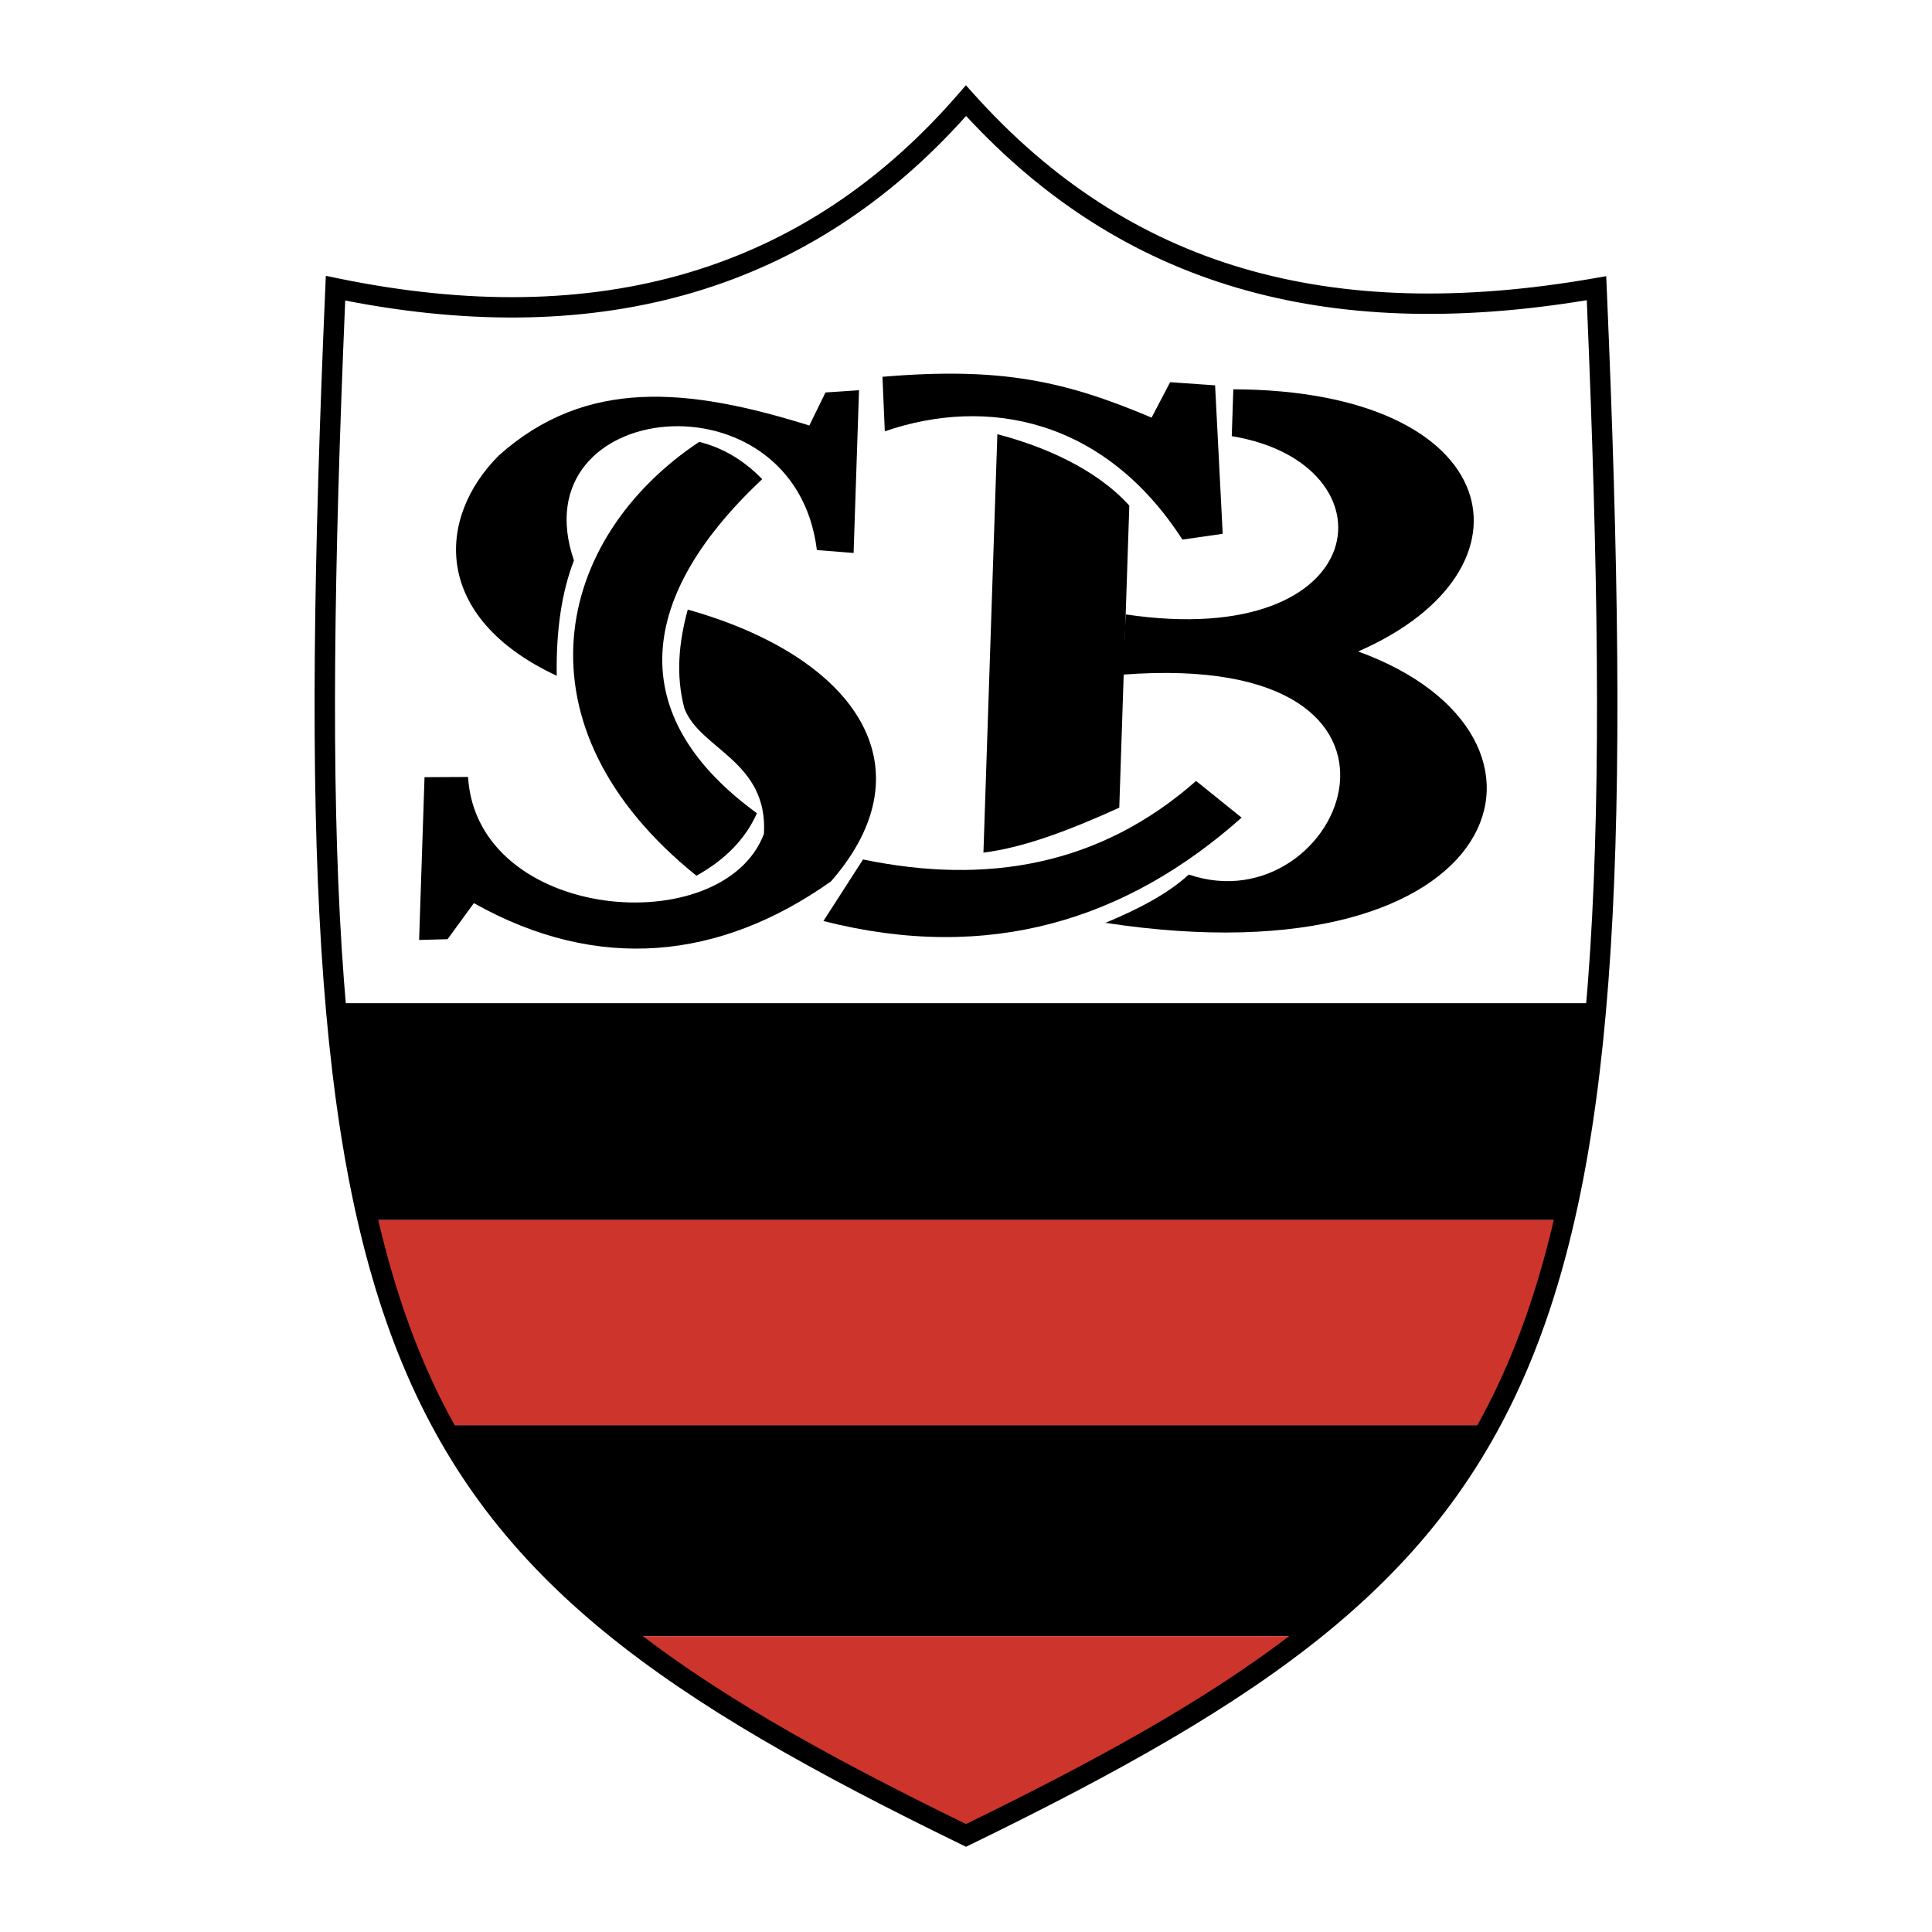 <svg xmlns="http://www.w3.org/2000/svg" width="2500" height="2500" viewBox="0 0 192.756 192.756"><path fill-rule="evenodd" clip-rule="evenodd" fill="#fff" d="M0 0h192.756v192.756H0V0z"/><path fill-rule="evenodd" clip-rule="evenodd" d="M33.466 100.09l2.834 21.635h120.009l3.158-21.635H33.466zM44.027 142.189c4.55 8.395 10.817 15.412 18.802 21.051h66.966c6.869-5.51 13.307-12.096 18.803-21.051H44.027z"/><path d="M36.557 121.725c1.03 6.82 3.435 13.643 7.212 20.465h105.086c2.918-6.52 5.408-13.256 6.953-20.465H36.557zM62.829 163.24h66.966c-8.887 7.477-20.219 14.135-33.225 20.232-12.214-5.775-23.59-12.39-33.741-20.232z" fill-rule="evenodd" clip-rule="evenodd" fill="#cd352c"/><path d="M99.506 43.322l-1.389 41.745c4.039-.505 8.564-2.223 13.553-4.482l1.002-30.139c-3.342-3.709-8.625-5.946-13.166-7.124zM69.759 44.087c2.34.578 4.436 1.817 6.287 3.719-13.234 12.431-13.181 24.132-.527 33.33-1.138 2.554-3.149 4.632-6.035 6.234-18.54-14.916-14.199-33.658.275-43.283z" fill-rule="evenodd" clip-rule="evenodd"/><path d="M86.105 85.749l-3.953 6.142c16.596 4.23 30.311-.164 41.723-10.315l-4.541-3.661c-9.605 8.456-20.883 10.39-33.229 7.834zM88.042 37.593l.235 5.438c10.206-3.503 21.887-1.285 29.692 10.802l4.02-.576-.758-14.812-4.484-.314-1.854 3.534c-8.612-3.64-14.971-5.078-26.851-4.072z" fill-rule="evenodd" clip-rule="evenodd"/><path d="M123.049 38.84l-.156 4.675c16.533 2.72 14.328 21.483-10.58 17.784l-.283 6.009c33.654-2.569 21.836 25.189 6.578 19.943-2.016 1.868-4.984 3.441-8.322 4.821 40.34 6.141 48.357-18.676 25.215-27.075 18.724-8.153 14.712-26.064-12.452-26.157zM42.355 77.54l4.34-.023c.901 14.479 25.443 16.453 29.524 5.675.422-7.261-6.355-8.408-7.93-12.497-.891-3.325-.56-6.609.329-9.876 16.577 4.658 24.362 15.585 14.288 27.12-11.084 7.835-23.257 9.121-35.627 2.166l-2.624 3.6-2.84.073.54-16.238z" fill-rule="evenodd" clip-rule="evenodd"/><path d="M85.705 38.932l-3.346.224-1.612 3.298c-12.06-3.768-22.262-4.805-30.98 2.99-6.216 6.216-6.713 16.143 5.778 21.978-.072-4.527.501-8.363 1.718-11.506-5.54-16.174 22.016-19.083 24.238-1.036l3.663.29.541-16.238z" fill-rule="evenodd" clip-rule="evenodd"/><path d="M96.388 11.569c-7.73 8.643-16.763 14.5-27.098 17.575-10.332 3.073-21.948 3.353-34.848.84-2.257 53.21-1.202 84.225 7.616 105.383 8.785 21.08 25.411 32.506 54.32 46.619 28.91-14.113 45.537-25.539 54.322-46.619 8.818-21.162 9.871-52.186 7.613-105.417-13.078 2.152-24.65 1.783-34.918-1.245-10.264-3.025-19.2-8.692-27.007-17.136zM68.717 27.194c10.292-3.062 19.257-9 26.893-17.814l.758-.875.771.858c7.736 8.63 16.607 14.38 26.828 17.394 10.256 3.023 21.896 3.307 35.141.995l1.143-.2.051 1.159c2.336 54.234 1.303 85.776-7.725 107.438-9.08 21.787-26.111 33.451-55.752 47.887l-.446.217-.445-.217c-29.64-14.436-46.672-26.1-55.753-47.887-9.026-21.662-10.061-53.204-7.725-107.438l.052-1.193 1.17.242c13.035 2.694 24.715 2.505 35.039-.566z"/></svg>